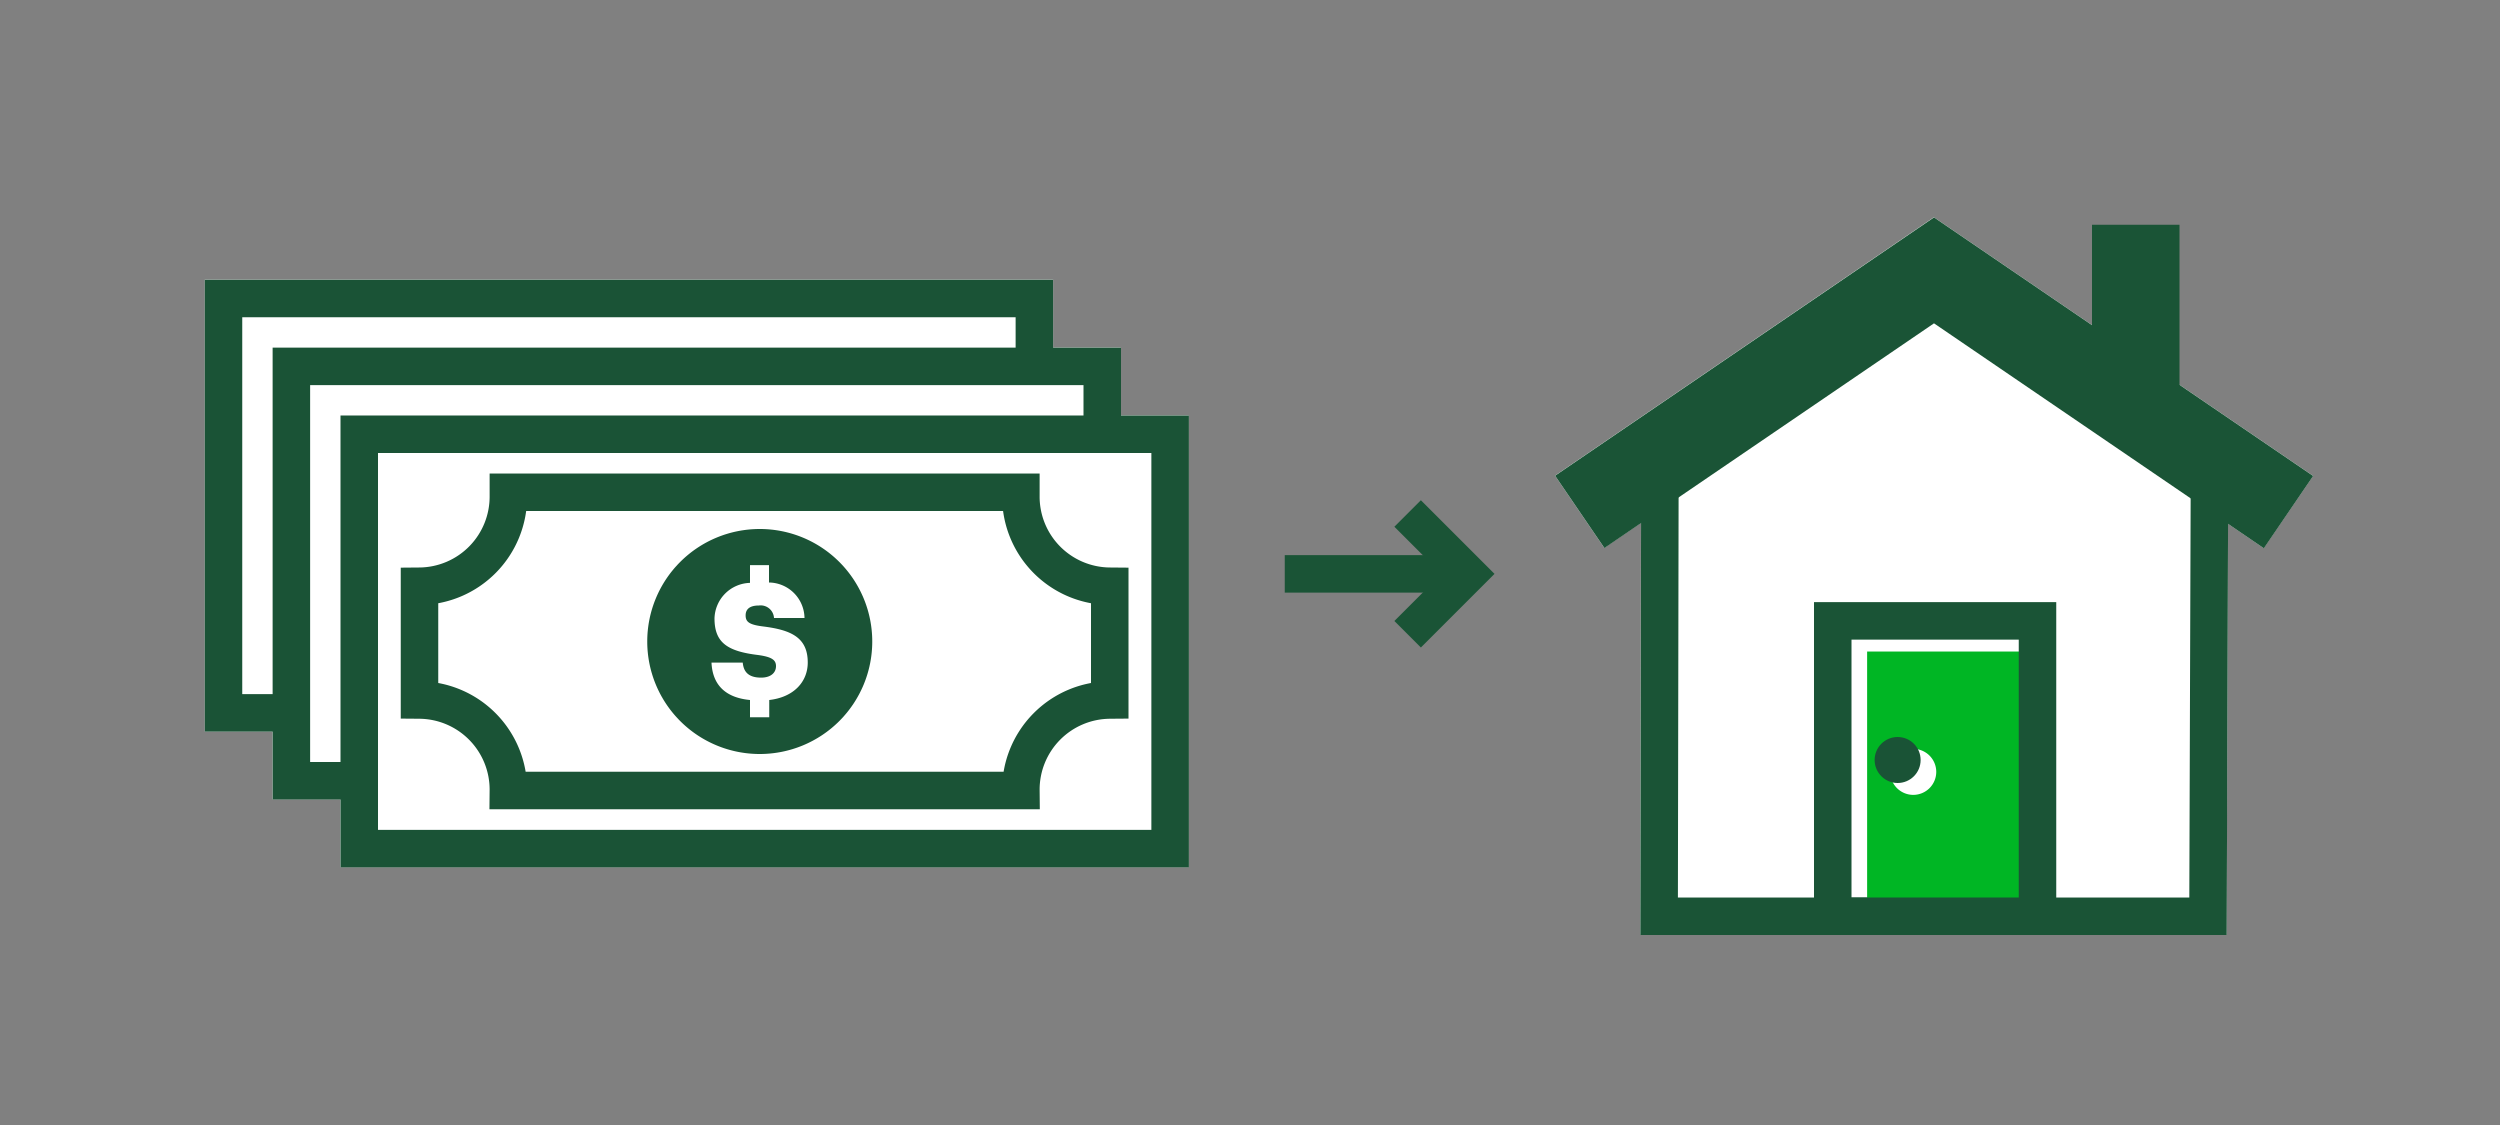 <svg xmlns="http://www.w3.org/2000/svg" viewBox="0 0 200 90"><rect x="0" y="0" width="200" height="90" fill="#808080" stroke="none"/><title>downPayments</title><g id="FLT_ART_WORKS" data-name="FLT ART WORKS"><polygon points="185.05 38.07 181.1 43.85 178.24 41.9 178.13 74.79 131.22 74.79 131.28 41.83 128.34 43.83 124.4 38.05 154.71 17.38 185.05 38.07" style="fill:#fff"/><polygon points="89.67 33.23 95.1 33.23 95.1 69.38 27.23 69.38 27.23 63.95 21.8 63.95 21.8 58.53 16.38 58.53 16.38 22.37 84.25 22.37 84.25 27.8 89.67 27.8 89.67 33.23" style="fill:#fff"/><rect x="17.88" y="23.88" width="64.87" height="33.15" style="fill:#fff"/><rect x="17.88" y="23.88" width="64.87" height="33.15" style="fill:none;stroke:#1a5336;stroke-miterlimit:10;stroke-width:3px"/><rect x="23.31" y="29.31" width="64.87" height="33.15" style="fill:#fff"/><rect x="23.31" y="29.31" width="64.87" height="33.15" style="fill:none;stroke:#1a5336;stroke-miterlimit:10;stroke-width:3px"/><rect x="28.74" y="34.74" width="64.87" height="33.15" style="fill:#fff"/><rect x="28.74" y="34.74" width="64.87" height="33.15" style="fill:none;stroke:#1a5336;stroke-miterlimit:10;stroke-width:3px"/><path d="M51.78,51.32a9,9,0,1,1,9,9A9,9,0,0,1,51.78,51.32Z" style="fill:#1a5336"/><path d="M62.08,53.29c0,.54-.43.92-1.19.92-1.1,0-1.41-.55-1.47-1.2h-2.5C57,54.76,58,55.81,60,56v1.38h1.54V56c2-.23,3.08-1.49,3.08-3,0-2-1.33-2.6-3.54-2.88-1.15-.14-1.43-.37-1.43-.89s.36-.79,1.06-.79a1.07,1.07,0,0,1,1.21,1h2.44a2.88,2.88,0,0,0-2.84-2.84V45.21H60v1.42a2.92,2.92,0,0,0-2.84,2.84c0,1.92,1,2.63,3.48,2.93C61.73,52.55,62.08,52.79,62.08,53.29Z" style="fill:#fff"/><path d="M81.67,39.66c0-.09,0-.19,0-.28h-41c0,.09,0,.19,0,.28a7.17,7.17,0,0,1-7.11,7.24V56a7.17,7.17,0,0,1,7.11,7.24h41A7.17,7.17,0,0,1,88.78,56V46.9A7.17,7.17,0,0,1,81.67,39.66Z" style="fill:none;stroke:#1a5336;stroke-miterlimit:10;stroke-width:3px"/><line x1="116.21" y1="45.91" x2="102.78" y2="45.91" style="fill:none;stroke:#1a5436;stroke-miterlimit:10;stroke-width:3px"/><polyline points="112.61 41.08 117.44 45.91 112.61 50.74" style="fill:none;stroke:#1a5436;stroke-miterlimit:10;stroke-width:3px"/><polyline points="126.38 40.95 154.72 21.63 183.08 40.97" style="fill:none;stroke:#1a5436;stroke-miterlimit:10;stroke-width:7px"/><polyline points="132.79 38.33 132.73 73.3 176.64 73.3 176.76 37.24" style="fill:none;stroke:#1a5436;stroke-miterlimit:10;stroke-width:3px"/><line x1="170.86" y1="17.98" x2="170.86" y2="32.05" style="fill:none;stroke:#1a5436;stroke-miterlimit:10;stroke-width:7px"/><path d="M149.37,52.12V72.75h13.37V52.12Zm3.69,11.47a1.84,1.84,0,1,1,1.84-1.84A1.84,1.84,0,0,1,153.06,63.59Z" style="fill:#00b624"/><rect x="146.62" y="49.67" width="16.38" height="23.63" style="fill:none;stroke:#1a5436;stroke-miterlimit:10;stroke-width:3px"/><circle cx="151.81" cy="60.8" r="1.84" style="fill:#1a5336"/></g></svg>